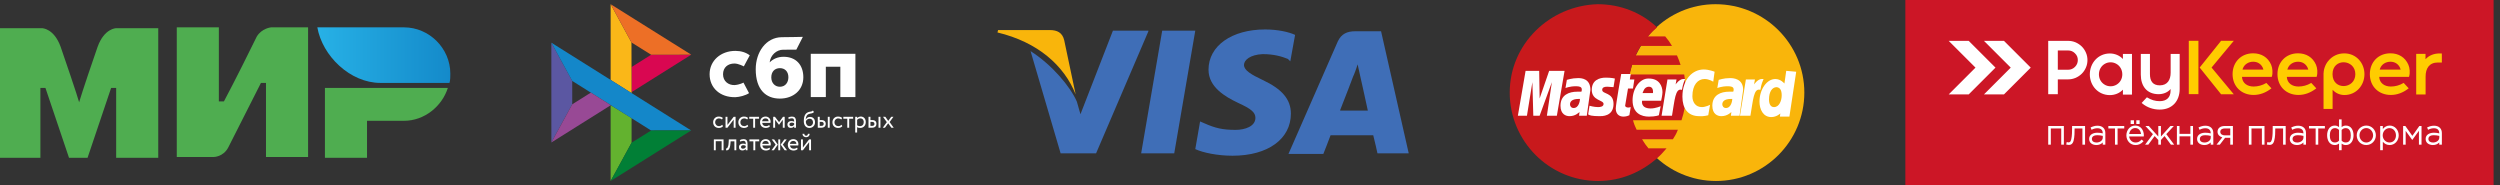 <svg width="297" height="22" viewBox="0 0 297 22" fill="none" xmlns="http://www.w3.org/2000/svg">
<rect x="0" y="0" width="297" height="22" fill="#333333" stroke="none"/>
<path d="M47.999 3.25H37.699C38.299 6.65 41.599 9.85 45.199 9.85H53.399C53.499 9.55 53.499 9.05 53.499 8.75C53.499 5.75 50.999 3.25 47.999 3.25Z" fill="url(#paint0_linear_1009_355)"/>
<path d="M38.602 10.45V18.75H43.602V14.35H48.002C50.402 14.35 52.502 12.65 53.202 10.45H38.602Z" fill="#4FAD50"/>
<path d="M21 3.25V18.65H25.4C25.4 18.65 26.5 18.65 27.1 17.55C30.1 11.65 31 9.85 31 9.85H31.6V18.65H36.6V3.25H32.2C32.2 3.25 31.1 3.35 30.5 4.35C28 9.45 26.6 12.05 26.6 12.05H26V3.25H21Z" fill="#4FAD50"/>
<path d="M0 18.75V3.35H5C5 3.35 6.4 3.35 7.2 5.55C9.2 11.35 9.4 12.15 9.4 12.15C9.4 12.15 9.8 10.75 11.6 5.55C12.4 3.35 13.8 3.35 13.8 3.35H18.8V18.75H13.8V10.45H13.2L10.4 18.75H8.2L5.4 10.45H4.8V18.75H0Z" fill="#4FAD50"/>
<path d="M65.5 5.071L67.983 9.616V12.389L65.503 16.925L65.5 5.071Z" fill="#5B57A2"/>
<path d="M75.031 7.963L77.357 6.503L82.118 6.498L75.031 10.945V7.963Z" fill="#D90751"/>
<path d="M75.018 5.044L75.031 11.062L72.543 9.496V0.5L75.018 5.044H75.018Z" fill="#FAB718"/>
<path d="M82.118 6.497L77.357 6.502L75.018 5.044L72.543 0.5L82.118 6.497H82.118Z" fill="#ED6F26"/>
<path d="M75.031 16.95V14.031L72.543 12.494L72.544 21.499L75.031 16.95Z" fill="#63B22F"/>
<path d="M77.352 15.504L67.982 9.616L65.5 5.071L82.109 15.498L77.352 15.504H77.352Z" fill="#1487C9"/>
<path d="M72.547 21.5L75.034 16.951L77.354 15.504L82.11 15.498L72.547 21.5Z" fill="#017F36"/>
<path d="M65.504 16.926L72.565 12.495L70.191 11.003L67.984 12.389L65.504 16.926Z" fill="#984995"/>
<path fill-rule="evenodd" clip-rule="evenodd" d="M92.644 11.713C94.246 11.713 95.436 10.707 95.436 9.181C95.436 7.705 94.558 6.746 93.091 6.746C92.414 6.746 91.856 6.99 91.435 7.412C91.535 6.541 92.254 5.905 93.045 5.905C93.228 5.905 94.603 5.902 94.603 5.902L95.38 4.378C95.38 4.378 93.654 4.419 92.852 4.419C91.018 4.451 89.78 6.158 89.78 8.232C89.78 10.647 90.988 11.713 92.644 11.713ZM92.654 8.096C93.249 8.096 93.661 8.497 93.661 9.181C93.661 9.797 93.295 10.305 92.654 10.306C92.041 10.306 91.629 9.836 91.629 9.192C91.629 8.507 92.041 8.096 92.654 8.096ZM101.622 6.395V11.53H99.832V7.928H98.109V11.53H96.319V6.395L101.622 6.395ZM87.269 10.107C87.901 10.06 88.323 9.811 88.323 9.811L88.986 11.066C88.561 11.345 87.865 11.526 87.361 11.546C85.556 11.579 84.301 10.454 84.301 8.816C84.301 7.197 85.636 6.045 87.361 6.045C88.044 6.045 88.632 6.233 89.073 6.576C88.98 6.744 88.854 6.978 88.734 7.201L88.542 7.559L88.367 7.887C88.367 7.887 87.731 7.546 87.251 7.546C86.468 7.546 85.897 8.012 85.897 8.826C85.897 9.66 86.544 10.13 87.269 10.107ZM85.898 14.985C85.843 15.056 85.771 15.11 85.685 15.146C85.596 15.183 85.502 15.202 85.406 15.202C85.311 15.203 85.217 15.187 85.127 15.154C85.047 15.124 84.973 15.077 84.912 15.017C84.85 14.956 84.802 14.883 84.771 14.803C84.736 14.714 84.719 14.62 84.72 14.524C84.72 14.43 84.736 14.342 84.769 14.26C84.801 14.177 84.847 14.105 84.904 14.046C84.93 14.018 84.959 13.993 84.989 13.971L85.008 13.958C85.028 13.945 85.048 13.932 85.069 13.921L85.092 13.909L85.109 13.902C85.188 13.866 85.274 13.848 85.369 13.848C85.471 13.848 85.566 13.861 85.652 13.887C85.706 13.903 85.756 13.927 85.8 13.957C85.826 13.975 85.85 13.995 85.872 14.018L85.767 14.2C85.716 14.153 85.656 14.117 85.591 14.095C85.53 14.075 85.465 14.064 85.4 14.065C85.343 14.065 85.288 14.076 85.235 14.098C85.183 14.12 85.135 14.151 85.094 14.191C85.052 14.232 85.02 14.282 84.998 14.337C84.973 14.393 84.962 14.456 84.962 14.526C84.962 14.597 84.975 14.661 84.999 14.717C85.024 14.774 85.057 14.822 85.099 14.862C85.14 14.903 85.189 14.934 85.245 14.954C85.268 14.963 85.291 14.97 85.315 14.975C85.35 14.983 85.386 14.986 85.423 14.986C85.501 14.986 85.572 14.97 85.632 14.94C85.663 14.924 85.693 14.905 85.721 14.883C85.746 14.864 85.769 14.842 85.79 14.819L85.898 14.985ZM86.194 15.171V13.875H86.421V14.841L87.16 13.875H87.387V15.171H87.16V14.206L86.421 15.171L86.194 15.171ZM88.892 14.985C88.836 15.057 88.763 15.112 88.679 15.146C88.629 15.167 88.576 15.183 88.522 15.192C88.482 15.198 88.441 15.202 88.4 15.202C88.362 15.202 88.324 15.2 88.287 15.195C88.23 15.187 88.175 15.174 88.122 15.154C88.103 15.147 88.085 15.139 88.068 15.131C88.046 15.12 88.026 15.109 88.006 15.096C87.97 15.073 87.936 15.047 87.906 15.017C87.845 14.956 87.797 14.883 87.765 14.803C87.731 14.714 87.714 14.62 87.715 14.524C87.715 14.43 87.731 14.342 87.764 14.26C87.795 14.177 87.841 14.105 87.899 14.046C87.956 13.984 88.025 13.938 88.103 13.902C88.185 13.865 88.273 13.846 88.363 13.848C88.422 13.848 88.479 13.852 88.533 13.861L88.565 13.866C88.577 13.869 88.589 13.872 88.601 13.874L88.622 13.88L88.646 13.887C88.733 13.913 88.806 13.957 88.866 14.018L88.761 14.2C88.71 14.153 88.651 14.117 88.586 14.095C88.57 14.09 88.555 14.085 88.539 14.081C88.528 14.079 88.517 14.076 88.506 14.074C88.495 14.072 88.485 14.071 88.474 14.069L88.451 14.067C88.432 14.065 88.413 14.064 88.395 14.065C88.281 14.065 88.171 14.11 88.088 14.191C88.078 14.202 88.068 14.213 88.058 14.225C88.047 14.239 88.037 14.254 88.027 14.269C88.013 14.29 88.002 14.313 87.992 14.337C87.987 14.349 87.982 14.362 87.978 14.375C87.973 14.39 87.969 14.405 87.966 14.421C87.96 14.454 87.956 14.489 87.956 14.526C87.956 14.56 87.959 14.592 87.965 14.622C87.968 14.64 87.972 14.657 87.977 14.674C87.982 14.689 87.987 14.703 87.994 14.717C88.009 14.753 88.028 14.785 88.05 14.814C88.063 14.832 88.077 14.847 88.093 14.862C88.134 14.903 88.183 14.934 88.239 14.954C88.296 14.975 88.355 14.986 88.418 14.986C88.444 14.986 88.47 14.984 88.494 14.981C88.542 14.974 88.585 14.96 88.626 14.94C88.686 14.91 88.74 14.869 88.784 14.819L88.892 14.985ZM89.01 13.875H90.174V14.105H89.706V15.171H89.478V14.105H89.01V13.875ZM91.458 15.03C91.395 15.088 91.322 15.13 91.235 15.158C91.152 15.186 91.065 15.2 90.978 15.2C90.943 15.201 90.908 15.199 90.873 15.195C90.812 15.187 90.753 15.173 90.695 15.152C90.61 15.12 90.538 15.075 90.479 15.015C90.419 14.955 90.372 14.882 90.341 14.801C90.309 14.718 90.292 14.625 90.292 14.523C90.291 14.433 90.306 14.343 90.337 14.258C90.364 14.178 90.408 14.106 90.465 14.044C90.492 14.016 90.521 13.99 90.553 13.967C90.589 13.94 90.629 13.918 90.67 13.9C90.718 13.88 90.769 13.865 90.825 13.856C90.865 13.85 90.907 13.846 90.952 13.846C90.978 13.846 91.005 13.848 91.031 13.851C91.054 13.854 91.078 13.858 91.1 13.863C91.129 13.87 91.156 13.879 91.183 13.89C91.254 13.917 91.319 13.958 91.373 14.011C91.387 14.024 91.4 14.039 91.413 14.054C91.423 14.067 91.433 14.079 91.442 14.093C91.456 14.113 91.469 14.135 91.48 14.157C91.487 14.17 91.494 14.184 91.5 14.198C91.513 14.229 91.523 14.26 91.531 14.293C91.542 14.339 91.547 14.388 91.547 14.44C91.547 14.5 91.543 14.551 91.533 14.596H90.549C90.56 14.719 90.604 14.814 90.686 14.883C90.768 14.951 90.871 14.985 90.996 14.985C91.039 14.985 91.08 14.981 91.119 14.975C91.156 14.968 91.191 14.958 91.224 14.946C91.291 14.919 91.347 14.887 91.389 14.849L91.458 15.03ZM90.942 14.063C90.824 14.063 90.731 14.095 90.66 14.161C90.591 14.225 90.546 14.313 90.535 14.408H91.311C91.306 14.3 91.271 14.216 91.207 14.155C91.196 14.145 91.184 14.135 91.172 14.127C91.161 14.119 91.149 14.112 91.136 14.105C91.127 14.1 91.117 14.096 91.107 14.092C91.059 14.073 91.004 14.063 90.942 14.063ZM91.856 13.875H92.063L92.555 14.517L93.02 13.875H93.222V15.171H92.995V14.226L92.552 14.828H92.543L92.083 14.226V15.171H91.856V13.875ZM93.741 13.914C93.773 13.9 93.806 13.889 93.84 13.88C93.913 13.859 93.989 13.848 94.07 13.848C94.148 13.848 94.217 13.856 94.275 13.874C94.314 13.885 94.349 13.901 94.378 13.92C94.407 13.939 94.431 13.96 94.451 13.986C94.483 14.026 94.508 14.074 94.526 14.129C94.549 14.2 94.56 14.283 94.56 14.378V15.173H94.347V15.005C94.31 15.055 94.258 15.098 94.193 15.136C94.129 15.174 94.044 15.193 93.938 15.193C93.861 15.193 93.793 15.178 93.736 15.149C93.724 15.142 93.712 15.135 93.7 15.127C93.692 15.121 93.684 15.116 93.677 15.11C93.669 15.103 93.661 15.096 93.653 15.088C93.581 15.018 93.545 14.919 93.545 14.793C93.544 14.732 93.557 14.671 93.583 14.616C93.606 14.566 93.641 14.522 93.683 14.487C93.725 14.452 93.777 14.426 93.837 14.408C93.849 14.405 93.861 14.402 93.873 14.399L93.891 14.395L93.912 14.391C93.949 14.384 93.988 14.38 94.028 14.38C94.083 14.381 94.138 14.387 94.192 14.398C94.248 14.408 94.301 14.43 94.347 14.464C94.347 14.438 94.347 14.413 94.346 14.389L94.343 14.354C94.342 14.334 94.34 14.316 94.337 14.298C94.33 14.247 94.317 14.203 94.297 14.168C94.287 14.152 94.276 14.136 94.263 14.123C94.257 14.117 94.25 14.111 94.243 14.105C94.238 14.102 94.233 14.098 94.227 14.095C94.222 14.091 94.216 14.088 94.209 14.085C94.171 14.065 94.12 14.054 94.057 14.054C93.978 14.054 93.912 14.063 93.86 14.082L93.832 14.092L93.809 14.102L93.782 14.113C93.756 14.124 93.731 14.136 93.705 14.149L93.644 13.965C93.675 13.946 93.707 13.929 93.741 13.914ZM94.017 14.985C94.1 14.985 94.168 14.967 94.22 14.93C94.266 14.898 94.309 14.86 94.346 14.817V14.653C94.321 14.634 94.294 14.619 94.266 14.606C94.25 14.599 94.233 14.593 94.216 14.588C94.205 14.585 94.193 14.582 94.18 14.579C94.166 14.576 94.152 14.574 94.137 14.572C94.112 14.569 94.086 14.567 94.058 14.567C94.024 14.567 93.991 14.571 93.958 14.58C93.941 14.584 93.925 14.59 93.91 14.597C93.896 14.603 93.883 14.611 93.87 14.619C93.846 14.637 93.824 14.659 93.808 14.686L93.805 14.692C93.803 14.697 93.8 14.702 93.799 14.706C93.796 14.712 93.795 14.717 93.793 14.723C93.791 14.728 93.79 14.733 93.789 14.739C93.787 14.752 93.785 14.766 93.785 14.781C93.785 14.842 93.805 14.892 93.846 14.929C93.869 14.95 93.898 14.966 93.932 14.975C93.958 14.981 93.986 14.985 94.017 14.985ZM96.695 13.307C96.655 13.361 96.612 13.398 96.566 13.419C96.519 13.441 96.469 13.456 96.415 13.468C96.374 13.476 96.331 13.484 96.286 13.493L96.241 13.501C96.172 13.514 96.106 13.536 96.044 13.567C96.02 13.577 95.997 13.59 95.976 13.604C95.96 13.615 95.946 13.626 95.932 13.638L95.915 13.654L95.905 13.664L95.894 13.676C95.886 13.685 95.879 13.695 95.872 13.704C95.857 13.724 95.844 13.744 95.832 13.765C95.82 13.786 95.809 13.807 95.799 13.83C95.775 13.887 95.756 13.947 95.743 14.009C95.73 14.072 95.723 14.133 95.719 14.193H95.725C95.745 14.146 95.773 14.105 95.808 14.069C95.843 14.032 95.883 14 95.927 13.974C95.937 13.969 95.947 13.963 95.956 13.958C95.967 13.952 95.979 13.947 95.99 13.941C96.016 13.93 96.043 13.92 96.071 13.912C96.123 13.897 96.176 13.89 96.231 13.89C96.284 13.889 96.337 13.895 96.389 13.908C96.419 13.915 96.449 13.925 96.478 13.936C96.549 13.965 96.614 14.01 96.666 14.068C96.719 14.126 96.759 14.195 96.784 14.27C96.811 14.349 96.826 14.437 96.826 14.535C96.826 14.625 96.81 14.711 96.777 14.791C96.763 14.826 96.747 14.859 96.728 14.89C96.703 14.931 96.674 14.968 96.642 15.002C96.583 15.064 96.512 15.113 96.435 15.146C96.354 15.181 96.265 15.2 96.169 15.2C96.064 15.2 95.97 15.181 95.887 15.144C95.804 15.106 95.733 15.053 95.674 14.983C95.615 14.915 95.571 14.831 95.539 14.73C95.507 14.63 95.492 14.518 95.492 14.394C95.492 14.298 95.497 14.197 95.509 14.092C95.52 13.989 95.543 13.889 95.576 13.791C95.61 13.695 95.659 13.607 95.72 13.53C95.782 13.453 95.864 13.392 95.966 13.347L95.988 13.337C95.999 13.332 96.01 13.328 96.022 13.324C96.042 13.316 96.062 13.309 96.083 13.303C96.095 13.3 96.107 13.296 96.12 13.293C96.136 13.289 96.151 13.286 96.167 13.283L96.246 13.269L96.288 13.261L96.331 13.254C96.356 13.249 96.382 13.243 96.406 13.236C96.425 13.23 96.445 13.223 96.463 13.216C96.474 13.212 96.484 13.206 96.494 13.2L96.507 13.192C96.53 13.175 96.551 13.153 96.571 13.125L96.695 13.307ZM95.735 14.437C95.733 14.514 95.744 14.591 95.766 14.665C95.785 14.727 95.815 14.785 95.854 14.836C95.891 14.883 95.938 14.92 95.99 14.946C96.044 14.972 96.101 14.985 96.164 14.985C96.212 14.985 96.256 14.978 96.297 14.965L96.312 14.96C96.32 14.957 96.328 14.954 96.336 14.95C96.385 14.928 96.43 14.897 96.468 14.857C96.505 14.817 96.535 14.77 96.554 14.718C96.574 14.666 96.586 14.609 96.586 14.547C96.586 14.42 96.551 14.315 96.481 14.231C96.457 14.203 96.43 14.18 96.399 14.161C96.374 14.146 96.347 14.133 96.317 14.124C96.275 14.112 96.228 14.105 96.176 14.105C96.069 14.104 95.964 14.141 95.88 14.209C95.843 14.239 95.811 14.274 95.786 14.314C95.778 14.327 95.77 14.34 95.763 14.354C95.758 14.365 95.753 14.377 95.749 14.389C95.743 14.404 95.738 14.421 95.735 14.437ZM98.341 13.875H98.568V15.171H98.341V13.875ZM97.381 13.875H97.153H97.152V15.173H97.565C97.585 15.173 97.605 15.172 97.624 15.171C97.636 15.17 97.648 15.169 97.66 15.168C97.67 15.167 97.68 15.166 97.69 15.164C97.737 15.157 97.78 15.146 97.818 15.132C97.834 15.126 97.849 15.119 97.863 15.112L97.882 15.103L97.897 15.095C97.907 15.089 97.917 15.082 97.926 15.075C97.933 15.071 97.938 15.067 97.944 15.062C97.951 15.056 97.958 15.051 97.964 15.045C97.97 15.039 97.976 15.033 97.981 15.027C98.022 14.983 98.052 14.935 98.069 14.88C98.08 14.847 98.088 14.815 98.092 14.781C98.095 14.758 98.097 14.735 98.097 14.711C98.097 14.698 98.096 14.686 98.095 14.674C98.095 14.663 98.094 14.652 98.092 14.642C98.088 14.608 98.082 14.576 98.072 14.543C98.056 14.49 98.029 14.442 97.99 14.401C97.951 14.36 97.9 14.327 97.835 14.302C97.77 14.277 97.69 14.264 97.591 14.264H97.381V13.875ZM97.546 14.956H97.381V14.481V14.478H97.549C97.57 14.478 97.59 14.479 97.609 14.48C97.638 14.482 97.664 14.487 97.688 14.493C97.706 14.497 97.722 14.503 97.737 14.509C97.755 14.518 97.771 14.528 97.785 14.539C97.8 14.553 97.813 14.569 97.823 14.586C97.835 14.606 97.843 14.628 97.848 14.652C97.853 14.672 97.855 14.695 97.855 14.718C97.855 14.796 97.832 14.854 97.786 14.895C97.766 14.912 97.739 14.926 97.706 14.936C97.663 14.949 97.61 14.956 97.546 14.956ZM100.07 14.985C100.016 15.056 99.944 15.11 99.858 15.146C99.769 15.183 99.674 15.202 99.579 15.202C99.484 15.203 99.389 15.187 99.3 15.154C99.219 15.124 99.146 15.077 99.084 15.017C99.061 14.994 99.039 14.969 99.02 14.942L99.004 14.919C98.998 14.911 98.993 14.902 98.988 14.893L98.98 14.88C98.976 14.872 98.971 14.864 98.967 14.855C98.961 14.843 98.955 14.832 98.95 14.82L98.943 14.803C98.909 14.714 98.892 14.62 98.893 14.524C98.893 14.43 98.909 14.342 98.942 14.26C98.973 14.177 99.019 14.105 99.077 14.046C99.135 13.984 99.203 13.938 99.281 13.902C99.363 13.865 99.452 13.846 99.541 13.848C99.643 13.848 99.738 13.861 99.825 13.887C99.911 13.913 99.984 13.957 100.044 14.018L99.939 14.2C99.918 14.18 99.895 14.162 99.871 14.147C99.859 14.139 99.847 14.132 99.834 14.125C99.825 14.12 99.815 14.115 99.804 14.111L99.785 14.103L99.764 14.095C99.702 14.075 99.638 14.064 99.573 14.065C99.55 14.065 99.527 14.066 99.505 14.07C99.472 14.075 99.439 14.085 99.407 14.098C99.355 14.12 99.307 14.151 99.267 14.191C99.254 14.205 99.241 14.219 99.23 14.234L99.22 14.247C99.2 14.275 99.183 14.305 99.17 14.337C99.146 14.393 99.135 14.456 99.135 14.526C99.135 14.597 99.147 14.661 99.172 14.717C99.196 14.774 99.229 14.822 99.271 14.862C99.313 14.903 99.362 14.934 99.418 14.954C99.474 14.975 99.533 14.986 99.596 14.986C99.643 14.986 99.686 14.98 99.727 14.969C99.737 14.966 99.747 14.963 99.757 14.959C99.773 14.954 99.789 14.947 99.804 14.94C99.864 14.91 99.918 14.869 99.963 14.819L100.07 14.985ZM100.188 13.875H101.353V14.105H100.884V15.171H100.657V14.105H100.188V13.875ZM101.6 13.876H101.827V14.028C101.87 13.976 101.932 13.934 102.011 13.899C102.09 13.864 102.173 13.846 102.262 13.846C102.277 13.846 102.291 13.846 102.306 13.847C102.334 13.849 102.363 13.853 102.391 13.858C102.431 13.867 102.471 13.879 102.508 13.896C102.579 13.926 102.643 13.972 102.694 14.031C102.746 14.091 102.786 14.162 102.812 14.238C102.825 14.277 102.835 14.318 102.842 14.361C102.85 14.406 102.853 14.454 102.853 14.503C102.853 14.6 102.837 14.692 102.806 14.778C102.774 14.864 102.73 14.937 102.671 15C102.611 15.062 102.54 15.112 102.461 15.147C102.379 15.181 102.288 15.2 102.188 15.2C102.12 15.2 102.054 15.193 101.991 15.179C101.928 15.164 101.873 15.142 101.827 15.112V15.748H101.6V13.876ZM102.196 14.063C102.12 14.063 102.05 14.081 101.985 14.116C101.921 14.151 101.867 14.193 101.827 14.242V14.884C101.879 14.92 101.935 14.947 101.995 14.963C102.05 14.978 102.107 14.985 102.169 14.985C102.233 14.986 102.296 14.974 102.355 14.948C102.407 14.927 102.455 14.893 102.494 14.851C102.533 14.808 102.563 14.758 102.582 14.702C102.602 14.644 102.613 14.582 102.613 14.512C102.613 14.497 102.613 14.482 102.612 14.468L102.61 14.445L102.608 14.429L102.606 14.412L102.603 14.396L102.599 14.377C102.595 14.361 102.591 14.346 102.586 14.331C102.569 14.276 102.542 14.229 102.506 14.188C102.47 14.148 102.427 14.117 102.375 14.095C102.322 14.073 102.263 14.063 102.196 14.063ZM104.368 13.875H104.596V15.171H104.368V13.875ZM103.407 13.875H103.18H103.178V15.173H103.591C103.691 15.173 103.775 15.158 103.844 15.132C103.913 15.106 103.967 15.071 104.008 15.027C104.048 14.983 104.078 14.935 104.095 14.88C104.114 14.825 104.123 14.769 104.123 14.711C104.123 14.653 104.114 14.598 104.098 14.543C104.082 14.49 104.055 14.442 104.016 14.401C103.978 14.36 103.926 14.327 103.861 14.302C103.796 14.277 103.716 14.264 103.617 14.264H103.407V13.875ZM103.574 14.956H103.408V14.481V14.478H103.577C103.686 14.478 103.765 14.498 103.812 14.539C103.858 14.58 103.883 14.64 103.883 14.718C103.883 14.796 103.86 14.854 103.814 14.894C103.768 14.935 103.687 14.956 103.574 14.956ZM105.685 14.5L106.171 15.171H105.892L105.517 14.647L105.136 15.171H104.872L105.355 14.511L104.9 13.875H105.179L105.526 14.364L105.878 13.875H106.142L105.685 14.5ZM85.73 16.773H85.032V17.853H84.805V16.558H85.957V17.853H85.73V16.773ZM87.246 16.787H86.798L86.783 17.006C86.773 17.122 86.761 17.224 86.746 17.312C86.737 17.364 86.727 17.411 86.716 17.453C86.685 17.567 86.648 17.654 86.605 17.715C86.562 17.776 86.511 17.818 86.454 17.839C86.394 17.861 86.332 17.872 86.269 17.871L86.251 17.646C86.276 17.648 86.304 17.642 86.336 17.628C86.368 17.613 86.399 17.581 86.43 17.533C86.46 17.483 86.487 17.413 86.511 17.323C86.536 17.232 86.552 17.112 86.56 16.962L86.583 16.559H87.473V17.855H87.246V16.787ZM87.89 16.646C87.946 16.61 88.012 16.581 88.086 16.56C88.16 16.539 88.238 16.528 88.316 16.528C88.497 16.528 88.625 16.575 88.697 16.667C88.77 16.759 88.806 16.89 88.806 17.058V17.853H88.593V17.686C88.556 17.735 88.504 17.779 88.439 17.817C88.374 17.855 88.29 17.874 88.183 17.874C88.066 17.874 87.971 17.839 87.899 17.769C87.859 17.731 87.831 17.684 87.813 17.628C87.798 17.582 87.791 17.531 87.791 17.474C87.791 17.464 87.791 17.455 87.791 17.446C87.793 17.425 87.795 17.405 87.799 17.386C87.805 17.355 87.815 17.326 87.828 17.297C87.852 17.247 87.886 17.203 87.929 17.168C87.951 17.149 87.977 17.132 88.005 17.118C88.029 17.107 88.055 17.097 88.083 17.089C88.143 17.071 88.206 17.061 88.274 17.061C88.329 17.062 88.384 17.068 88.438 17.079C88.458 17.082 88.479 17.088 88.498 17.095C88.532 17.107 88.564 17.123 88.593 17.144C88.593 17.084 88.59 17.029 88.583 16.978C88.579 16.951 88.574 16.926 88.566 16.904C88.563 16.892 88.558 16.881 88.554 16.87C88.55 16.863 88.547 16.855 88.543 16.849C88.523 16.814 88.494 16.785 88.455 16.766C88.43 16.753 88.4 16.743 88.364 16.739L88.347 16.737C88.333 16.736 88.318 16.735 88.303 16.735C88.224 16.735 88.157 16.744 88.106 16.763C88.091 16.768 88.076 16.774 88.061 16.78C88.024 16.795 87.987 16.811 87.951 16.83L87.89 16.646ZM88.264 17.666C88.316 17.666 88.362 17.659 88.402 17.644C88.426 17.636 88.447 17.624 88.467 17.61C88.513 17.578 88.556 17.541 88.593 17.498V17.333C88.514 17.275 88.418 17.248 88.306 17.248C88.293 17.248 88.279 17.248 88.266 17.249C88.246 17.252 88.225 17.255 88.205 17.261C88.172 17.269 88.142 17.282 88.117 17.3C88.093 17.317 88.071 17.339 88.056 17.367C88.04 17.395 88.032 17.425 88.032 17.462C88.032 17.523 88.053 17.572 88.093 17.61C88.133 17.647 88.189 17.666 88.264 17.666ZM89.03 16.558H90.195V16.788H89.726V17.853H89.499V16.788H89.03V16.558ZM91.358 17.797C91.326 17.814 91.292 17.829 91.255 17.84C91.169 17.868 91.083 17.883 90.998 17.883C90.901 17.884 90.806 17.868 90.715 17.834C90.63 17.802 90.558 17.757 90.499 17.698C90.44 17.638 90.393 17.567 90.361 17.484C90.329 17.4 90.312 17.307 90.312 17.205C90.311 17.115 90.327 17.025 90.357 16.94C90.37 16.903 90.386 16.868 90.406 16.834C90.428 16.795 90.454 16.759 90.485 16.726C90.543 16.665 90.613 16.615 90.691 16.582C90.772 16.547 90.866 16.528 90.972 16.528C91.051 16.528 91.13 16.543 91.204 16.572C91.274 16.599 91.339 16.64 91.393 16.693C91.447 16.746 91.49 16.81 91.52 16.881C91.552 16.953 91.567 17.034 91.567 17.122C91.567 17.182 91.563 17.233 91.553 17.278H90.57C90.58 17.401 90.624 17.497 90.706 17.565C90.788 17.633 90.892 17.667 91.017 17.667C91.1 17.667 91.176 17.654 91.244 17.628C91.311 17.602 91.368 17.57 91.409 17.531L91.478 17.712C91.442 17.745 91.402 17.774 91.358 17.797ZM90.961 16.744C90.843 16.744 90.749 16.776 90.679 16.841C90.609 16.906 90.565 16.994 90.554 17.089H91.33C91.324 16.981 91.29 16.897 91.225 16.835C91.161 16.776 91.073 16.744 90.961 16.744ZM91.966 16.558H91.678L92.148 17.182L91.656 17.853H91.935L92.404 17.182L91.966 16.558ZM92.687 16.558H92.46V17.853H92.687V16.558ZM92.999 17.182L93.499 17.853H93.218L92.743 17.182L93.184 16.557H93.466L92.999 17.182ZM94.76 17.712C94.697 17.77 94.624 17.812 94.537 17.84C94.454 17.868 94.367 17.882 94.28 17.883C94.183 17.884 94.088 17.868 93.997 17.834C93.912 17.802 93.84 17.757 93.781 17.698C93.722 17.638 93.675 17.567 93.643 17.484C93.611 17.4 93.594 17.307 93.594 17.205C93.593 17.115 93.608 17.025 93.639 16.94C93.666 16.861 93.71 16.788 93.767 16.726C93.825 16.665 93.895 16.615 93.972 16.582C94.054 16.547 94.148 16.528 94.254 16.528C94.333 16.528 94.412 16.543 94.485 16.572C94.556 16.599 94.621 16.64 94.675 16.693C94.729 16.746 94.772 16.81 94.802 16.881C94.833 16.953 94.849 17.034 94.849 17.122C94.849 17.182 94.845 17.233 94.835 17.278H93.852C93.862 17.401 93.906 17.497 93.988 17.565C94.07 17.633 94.174 17.667 94.299 17.667C94.382 17.667 94.458 17.654 94.526 17.628C94.593 17.602 94.649 17.57 94.691 17.531L94.76 17.712ZM94.243 16.744C94.125 16.744 94.031 16.776 93.961 16.841C93.891 16.906 93.847 16.994 93.836 17.089H94.612C94.606 16.981 94.572 16.897 94.507 16.835C94.442 16.776 94.353 16.744 94.243 16.744ZM95.613 16.063C95.65 16.102 95.702 16.122 95.771 16.122C95.897 16.122 95.968 16.046 95.978 15.895H96.191C96.191 15.953 96.18 16.006 96.16 16.055C96.14 16.105 96.111 16.147 96.076 16.182C96.059 16.197 96.042 16.211 96.024 16.223C95.999 16.24 95.973 16.255 95.943 16.266C95.914 16.278 95.883 16.287 95.85 16.292C95.824 16.296 95.797 16.298 95.769 16.298C95.742 16.298 95.716 16.297 95.692 16.294C95.653 16.288 95.617 16.28 95.584 16.266C95.531 16.244 95.485 16.217 95.449 16.182C95.427 16.161 95.409 16.137 95.393 16.11C95.383 16.093 95.374 16.075 95.367 16.055C95.356 16.028 95.349 15.999 95.344 15.969C95.34 15.945 95.338 15.921 95.338 15.895H95.552C95.558 15.969 95.578 16.025 95.613 16.063ZM95.384 17.853H95.157V16.557H95.384V17.523L96.123 16.557H96.35V17.853H96.123V16.888L95.384 17.853Z" fill="white"/>
<path d="M164.07 3.714H160.999C160.07 3.714 159.356 4 158.927 4.929L153.07 18.286H157.213C157.213 18.286 157.927 16.5 158.07 16.072C158.499 16.072 162.57 16.072 163.142 16.072C163.285 16.572 163.642 18.214 163.642 18.214H167.356L164.07 3.714ZM159.213 13.072C159.57 12.214 160.785 9 160.785 9C160.785 9.072 161.142 8.143 161.285 7.643L161.57 8.929C161.57 8.929 162.356 12.429 162.499 13.143H159.213V13.072Z" fill="#3F6EB7"/>
<path d="M153.357 13.5C153.357 16.5 150.643 18.5 146.429 18.5C144.643 18.5 142.929 18.143 142 17.714L142.571 14.429L143.071 14.643C144.357 15.214 145.214 15.429 146.786 15.429C147.929 15.429 149.143 15 149.143 14C149.143 13.357 148.643 12.929 147.071 12.214C145.571 11.5 143.571 10.357 143.571 8.286C143.571 5.429 146.357 3.5 150.286 3.5C151.786 3.5 153.071 3.786 153.857 4.143L153.286 7.286L153 7C152.286 6.714 151.357 6.429 150 6.429C148.5 6.5 147.786 7.143 147.786 7.714C147.786 8.357 148.643 8.857 150 9.5C152.286 10.571 153.357 11.786 153.357 13.5Z" fill="#3F6EB7"/>
<path d="M118.5 3.857L118.571 3.571H124.714C125.571 3.571 126.214 3.857 126.429 4.786L127.786 11.214C126.429 7.786 123.286 5 118.5 3.857Z" fill="#F9B50B"/>
<path d="M136.43 3.714L130.215 18.215H126.001L122.43 6.072C125.001 7.714 127.144 10.286 127.93 12.072L128.358 13.572L132.215 3.643H136.43V3.714Z" fill="#3F6EB7"/>
<path d="M138.07 3.643H141.999L139.499 18.215H135.57L138.07 3.643Z" fill="#3F6EB7"/>
<path d="M214.355 11C214.355 16.762 209.671 21.5 203.855 21.5C198.094 21.5 193.355 16.762 193.355 11C193.355 5.238 198.04 0.5 203.802 0.5C209.671 0.5 214.355 5.238 214.355 11Z" fill="#F9B50B"/>
<path d="M200.302 11.054C200.302 10.3 200.194 9.546 200.086 8.846H193.625C193.679 8.469 193.786 8.146 193.894 7.715H199.655C199.548 7.338 199.386 6.962 199.225 6.585H194.325C194.486 6.208 194.702 5.885 194.917 5.454H198.632C198.417 5.077 198.148 4.7 197.825 4.323H195.779C196.102 3.946 196.425 3.623 196.855 3.246C195.025 1.523 192.548 0.5 189.802 0.5C184.094 0.662 179.355 5.238 179.355 11C179.355 16.762 184.04 21.5 189.855 21.5C192.602 21.5 195.025 20.423 196.909 18.754C197.286 18.431 197.609 18.054 197.986 17.623H195.832C195.563 17.3 195.294 16.923 195.079 16.546H198.74C198.955 16.223 199.171 15.846 199.332 15.415H194.432C194.271 15.092 194.109 14.715 194.002 14.285H199.763C200.086 13.315 200.302 12.239 200.302 11.054Z" fill="#C8191C"/>
<path d="M193.569 13.693L193.73 12.723C193.676 12.723 193.569 12.777 193.461 12.777C193.084 12.777 193.03 12.562 193.084 12.454L193.407 10.516H193.999L194.161 9.439H193.622L193.73 8.792H192.599C192.599 8.792 191.953 12.454 191.953 12.885C191.953 13.531 192.33 13.854 192.869 13.854C193.192 13.854 193.461 13.746 193.569 13.693Z" fill="white"/>
<path d="M193.949 11.915C193.949 13.477 195.026 13.854 195.888 13.854C196.695 13.854 197.072 13.692 197.072 13.692L197.288 12.615C197.288 12.615 196.695 12.885 196.103 12.885C194.865 12.885 195.08 11.969 195.08 11.969H197.342C197.342 11.969 197.503 11.269 197.503 10.946C197.503 10.246 197.126 9.331 195.888 9.331C194.811 9.277 193.949 10.515 193.949 11.915ZM195.888 10.3C196.48 10.3 196.372 11 196.372 11.054H195.134C195.188 11 195.295 10.3 195.888 10.3Z" fill="white"/>
<path d="M202.94 13.692L203.156 12.454C203.156 12.454 202.617 12.723 202.186 12.723C201.433 12.723 201.056 12.131 201.056 11.431C201.056 10.085 201.702 9.385 202.51 9.385C203.048 9.385 203.533 9.708 203.533 9.708L203.694 8.523C203.694 8.523 203.048 8.254 202.402 8.254C201.11 8.254 199.871 9.385 199.871 11.485C199.871 12.885 200.517 13.8 201.863 13.8C202.348 13.854 202.94 13.692 202.94 13.692Z" fill="white"/>
<path d="M187.487 9.277C186.733 9.277 186.141 9.492 186.141 9.492L185.979 10.461C185.979 10.461 186.464 10.246 187.217 10.246C187.594 10.246 187.917 10.3 187.917 10.623C187.917 10.838 187.864 10.892 187.864 10.892H187.379C186.41 10.892 185.387 11.269 185.387 12.562C185.387 13.585 186.033 13.8 186.464 13.8C187.217 13.8 187.594 13.315 187.648 13.315L187.594 13.746H188.51L188.941 10.677C188.941 9.331 187.864 9.277 187.487 9.277ZM187.702 11.754C187.702 11.915 187.594 12.831 186.948 12.831C186.625 12.831 186.517 12.562 186.517 12.4C186.517 12.131 186.679 11.754 187.541 11.754C187.648 11.754 187.702 11.754 187.702 11.754Z" fill="white"/>
<path d="M190.018 13.8C190.287 13.8 191.687 13.854 191.687 12.346C191.687 10.946 190.341 11.216 190.341 10.677C190.341 10.408 190.556 10.3 190.933 10.3C191.095 10.3 191.687 10.354 191.687 10.354L191.849 9.331C191.849 9.331 191.472 9.223 190.772 9.223C189.964 9.223 189.103 9.546 189.103 10.677C189.103 11.969 190.503 11.862 190.503 12.346C190.503 12.669 190.126 12.723 189.856 12.723C189.372 12.723 188.833 12.562 188.833 12.562L188.672 13.585C188.78 13.692 189.103 13.8 190.018 13.8Z" fill="white"/>
<path d="M212.204 8.416L211.989 9.923C211.989 9.923 211.558 9.385 210.912 9.385C209.889 9.385 209.027 10.623 209.027 12.077C209.027 12.992 209.458 13.908 210.427 13.908C211.073 13.908 211.504 13.477 211.504 13.477L211.45 13.854H212.581L213.389 8.523L212.204 8.416ZM211.666 11.323C211.666 11.915 211.397 12.723 210.75 12.723C210.373 12.723 210.158 12.4 210.158 11.808C210.158 10.893 210.535 10.354 211.073 10.354C211.45 10.408 211.666 10.677 211.666 11.323Z" fill="white"/>
<path d="M181.401 13.746L182.047 9.762L182.155 13.746H182.909L184.363 9.762L183.77 13.746H184.955L185.87 8.416H184.04L182.909 11.7L182.855 8.416H181.24L180.324 13.746H181.401Z" fill="white"/>
<path d="M198.633 13.746C198.956 11.915 199.01 10.408 199.818 10.677C199.925 9.977 200.087 9.654 200.195 9.385H199.979C199.495 9.385 199.064 10.031 199.064 10.031L199.171 9.439H198.095L197.395 13.746H198.633Z" fill="white"/>
<path d="M205.526 9.277C204.772 9.277 204.18 9.492 204.18 9.492L204.018 10.461C204.018 10.461 204.503 10.246 205.257 10.246C205.633 10.246 205.957 10.3 205.957 10.623C205.957 10.838 205.903 10.892 205.903 10.892H205.418C204.449 10.892 203.426 11.269 203.426 12.562C203.426 13.585 204.072 13.8 204.503 13.8C205.257 13.8 205.633 13.315 205.687 13.315L205.633 13.746H206.657L207.087 10.677C207.087 9.331 205.903 9.277 205.526 9.277ZM205.795 11.754C205.795 11.915 205.687 12.831 205.041 12.831C204.718 12.831 204.61 12.562 204.61 12.4C204.61 12.131 204.772 11.754 205.633 11.754C205.741 11.754 205.741 11.754 205.795 11.754Z" fill="white"/>
<path d="M207.949 13.746C208.272 11.915 208.326 10.408 209.134 10.677C209.242 9.977 209.403 9.654 209.511 9.385H209.296C208.811 9.385 208.38 10.031 208.38 10.031L208.488 9.439H207.411L206.711 13.746H207.949Z" fill="white"/>
<path fill-rule="evenodd" clip-rule="evenodd" d="M226.355 0H296.238V22H226.355V0Z" fill="#CC1626"/>
<path fill-rule="evenodd" clip-rule="evenodd" d="M250.738 10.251C250.994 10.251 251.246 10.183 251.463 10.048C251.893 9.787 252.13 9.333 252.13 8.831C252.13 8.314 251.878 7.84 251.424 7.584C251.217 7.464 250.98 7.401 250.738 7.401C250.492 7.401 250.255 7.464 250.043 7.589C249.598 7.85 249.352 8.319 249.352 8.831C249.352 9.328 249.584 9.782 250.009 10.043C250.226 10.183 250.477 10.251 250.738 10.251ZM244.468 8.285V5.995H245.7C246.014 5.995 246.284 6.111 246.507 6.333V6.338C246.739 6.555 246.845 6.821 246.845 7.135C246.845 7.454 246.729 7.72 246.507 7.947C246.284 8.169 246.014 8.285 245.7 8.285H245.478H244.468ZM244.468 9.43H245.478H245.7C246.004 9.43 246.304 9.367 246.589 9.246C246.859 9.125 247.106 8.966 247.318 8.753C247.526 8.546 247.69 8.299 247.806 8.029C247.932 7.744 247.99 7.444 247.99 7.135C247.99 6.831 247.932 6.531 247.806 6.251C247.69 5.981 247.526 5.734 247.318 5.526C247.106 5.319 246.859 5.154 246.589 5.034C246.304 4.913 246.004 4.855 245.7 4.855H243.328V11.193H244.468V9.43ZM252.202 10.652C251.806 11.072 251.241 11.299 250.651 11.299C249.275 11.299 248.27 10.188 248.27 8.831C248.27 7.478 249.27 6.352 250.651 6.352C251.241 6.352 251.806 6.584 252.202 7.009V6.406H253.279V11.241H252.202V10.652ZM257.864 10.575C257.521 10.99 256.984 11.188 256.443 11.188C255.033 11.188 254.328 10.212 254.328 8.869V6.41H255.414V8.811C255.414 9.613 255.738 10.14 256.583 10.14C257.492 10.14 257.873 9.483 257.873 8.633V6.41H258.946V10.57C258.946 12.019 258.047 13.019 256.574 13.019C255.806 13.019 255.076 12.772 254.487 12.28L254.424 12.231L255.052 11.56L255.105 11.589C255.569 11.869 256.023 12.019 256.574 12.019C257.38 12.019 257.864 11.584 257.864 10.768V10.575Z" fill="white"/>
<path fill-rule="evenodd" clip-rule="evenodd" d="M276.292 7.715L276.326 7.647C276.331 7.642 276.331 7.633 276.336 7.628V7.623L276.369 7.56H276.374L276.384 7.541L276.394 7.531L276.403 7.507H276.408C276.418 7.488 276.427 7.473 276.437 7.459L276.442 7.449C276.447 7.444 276.452 7.434 276.456 7.425L276.461 7.42L276.481 7.396V7.391C276.5 7.362 276.519 7.338 276.539 7.314V7.309C276.548 7.299 276.553 7.294 276.558 7.285H276.563C277.017 6.691 277.717 6.343 278.466 6.343H278.567C279.92 6.372 280.896 7.473 280.896 8.811C280.896 10.169 279.896 11.289 278.514 11.289C277.983 11.289 277.461 11.062 277.113 10.661V12.941H276.036V8.705H276.041C276.051 8.405 276.118 8.111 276.239 7.831L276.244 7.821L276.249 7.802L276.258 7.787L276.268 7.763L276.278 7.739L276.292 7.715ZM260.027 4.845H261.172V11.183H260.027V4.845ZM262.733 8.024L265.375 11.202H263.868L261.322 8.024L263.868 4.845H265.375L262.733 8.024ZM266.346 9.13C266.384 9.888 266.993 10.28 267.727 10.28C268.239 10.28 268.751 10.14 269.196 9.879L269.244 9.85L269.848 10.492L269.78 10.545C269.186 10.999 268.486 11.28 267.727 11.28C266.278 11.28 265.23 10.265 265.23 8.811C265.23 7.391 266.235 6.333 267.669 6.333C268.645 6.333 269.428 6.802 269.814 7.695C269.978 8.082 270.027 8.676 269.901 9.077L269.882 9.13H266.346ZM271.674 9.13C271.713 9.888 272.321 10.28 273.056 10.28C273.572 10.28 274.085 10.14 274.524 9.879L274.577 9.85L275.176 10.492L275.113 10.545C274.514 10.999 273.814 11.28 273.056 11.28C271.606 11.28 270.563 10.265 270.563 8.811C270.563 7.391 271.563 6.333 273.002 6.333C273.973 6.333 274.756 6.802 275.142 7.695C275.312 8.082 275.355 8.676 275.229 9.077L275.215 9.13H271.674ZM282.649 9.13C282.688 9.888 283.297 10.28 284.031 10.28C284.543 10.28 285.06 10.14 285.499 9.879L285.553 9.845L286.152 10.492L286.084 10.545C285.49 10.999 284.789 11.28 284.031 11.28C282.582 11.28 281.538 10.265 281.538 8.811C281.538 7.391 282.538 6.333 283.978 6.333C284.949 6.333 285.731 6.802 286.118 7.695C286.287 8.082 286.33 8.676 286.205 9.077L286.19 9.13H282.649ZM277.104 8.811C277.104 10.777 279.814 10.613 279.814 8.811C279.814 7.009 277.104 6.845 277.104 8.811ZM266.409 8.27H268.892C268.877 8.188 268.843 8.106 268.809 8.029C268.597 7.579 268.177 7.333 267.679 7.333C267.138 7.333 266.626 7.628 266.442 8.159C266.428 8.193 266.418 8.232 266.409 8.27ZM271.737 8.27H274.225C274.205 8.188 274.176 8.106 274.138 8.029C273.925 7.579 273.505 7.333 273.012 7.333C272.466 7.333 271.954 7.628 271.771 8.159C271.761 8.193 271.747 8.232 271.737 8.27ZM282.712 8.27H285.2C285.181 8.188 285.152 8.106 285.113 8.029C284.9 7.579 284.48 7.333 283.987 7.333C283.442 7.333 282.929 7.628 282.746 8.154C282.731 8.193 282.722 8.232 282.712 8.27ZM288.151 7.038C288.581 6.56 289.185 6.348 289.837 6.348H290.088L290.093 7.425H289.625C288.591 7.425 288.161 8.13 288.161 9.096V11.222H287.045V6.401H288.151V7.038Z" fill="#FFCC00"/>
<path fill-rule="evenodd" clip-rule="evenodd" d="M244.874 15.26H243.637V17.183H243.328V14.97H245.188V17.183H244.874V15.26ZM247.391 15.26H246.463C246.463 15.699 246.458 16.274 246.347 16.699C246.294 16.897 246.202 17.11 245.995 17.183C245.917 17.211 245.84 17.216 245.763 17.216C245.69 17.216 245.584 17.202 245.516 17.183L245.468 17.168L245.526 16.873L245.584 16.888C245.618 16.897 245.69 16.917 245.729 16.917C245.763 16.917 245.801 16.912 245.835 16.902C245.98 16.864 246.033 16.68 246.062 16.555C246.164 16.139 246.164 15.564 246.164 15.134V14.97H247.705V17.183H247.391V15.26ZM249.806 15.844V15.825C249.806 15.419 249.56 15.236 249.168 15.236C248.937 15.236 248.734 15.294 248.531 15.395L248.478 15.424L248.362 15.144L248.41 15.12C248.661 15.004 248.898 14.936 249.178 14.936C249.434 14.936 249.7 14.994 249.883 15.183C250.052 15.352 250.115 15.579 250.115 15.815V17.183H249.806V16.926C249.613 17.129 249.347 17.231 249.057 17.231C248.613 17.231 248.188 16.999 248.188 16.506C248.188 15.97 248.695 15.767 249.164 15.767C249.391 15.767 249.593 15.791 249.806 15.844ZM251.26 15.26H250.473V14.97H252.361V15.26H251.569V17.183H251.26V15.26ZM252.941 16.212C252.994 16.617 253.284 16.931 253.709 16.931C253.989 16.931 254.202 16.82 254.39 16.617L254.429 16.579L254.651 16.777L254.613 16.82C254.356 17.091 254.081 17.231 253.7 17.231C253.052 17.231 252.613 16.695 252.613 16.071C252.613 15.468 253.038 14.917 253.666 14.917C254.323 14.917 254.69 15.463 254.69 16.076C254.69 16.105 254.685 16.134 254.685 16.163L254.675 16.212H252.941ZM253.12 14.729V14.289H253.516V14.729H253.12ZM253.796 14.729V14.289H254.187V14.729H253.796ZM255.767 15.936L254.873 14.97H255.279L256.405 16.221V14.97H256.719V16.221L257.844 14.97H258.25L257.356 15.936L258.289 17.183H257.902L257.149 16.163L256.719 16.632V17.183H256.405V16.632L255.975 16.163L255.221 17.183H254.84L255.767 15.936ZM258.926 15.902H260.216V14.97H260.53V17.183H260.216V16.197H258.926V17.183H258.617V14.97H258.926V15.902ZM262.631 15.844V15.825C262.631 15.419 262.38 15.236 261.994 15.236C261.762 15.236 261.559 15.294 261.356 15.395L261.303 15.424L261.187 15.144L261.235 15.12C261.487 15.004 261.723 14.936 262.003 14.936C262.259 14.936 262.52 14.994 262.709 15.183C262.878 15.352 262.941 15.579 262.941 15.815V17.183H262.631V16.926C262.433 17.129 262.172 17.231 261.883 17.231C261.433 17.231 261.013 16.999 261.013 16.506C261.013 15.97 261.52 15.767 261.989 15.767C262.216 15.767 262.414 15.791 262.631 15.844ZM264.008 16.323C263.694 16.236 263.443 15.999 263.443 15.651C263.443 15.183 263.844 14.97 264.269 14.97H265.269V17.183H264.955V16.371H264.341L263.718 17.183H263.327L264.008 16.323ZM268.713 15.26H267.477V17.183H267.163V14.97H269.022V17.183H268.713V15.26ZM271.23 15.26H270.302C270.302 15.699 270.298 16.274 270.182 16.699C270.129 16.897 270.042 17.11 269.829 17.183C269.757 17.211 269.679 17.216 269.602 17.216C269.53 17.216 269.423 17.202 269.356 17.183L269.307 17.168L269.365 16.873L269.423 16.888C269.457 16.897 269.53 16.917 269.568 16.917C269.602 16.917 269.641 16.912 269.674 16.902C269.815 16.864 269.868 16.68 269.902 16.555C269.998 16.139 269.998 15.564 269.998 15.134V14.97H271.539V17.183H271.23V15.26ZM273.645 15.844V15.825C273.645 15.419 273.394 15.236 273.008 15.236C272.776 15.236 272.573 15.294 272.37 15.395L272.317 15.424L272.201 15.144L272.249 15.12C272.5 15.004 272.737 14.936 273.017 14.936C273.273 14.936 273.534 14.994 273.723 15.183C273.892 15.352 273.95 15.579 273.95 15.815V17.183H273.645V16.926C273.447 17.129 273.182 17.231 272.892 17.231C272.447 17.231 272.027 16.999 272.027 16.506C272.027 15.97 272.534 15.767 273.003 15.767C273.23 15.767 273.428 15.791 273.645 15.844ZM275.099 15.26H274.307V14.97H276.196V15.26H275.408V17.183H275.099V15.26ZM277.877 17.052C277.727 17.163 277.577 17.231 277.375 17.231C276.727 17.231 276.462 16.641 276.462 16.067C276.462 15.497 276.727 14.917 277.375 14.917C277.582 14.917 277.727 14.985 277.877 15.1V14.183H278.186V15.1C278.331 14.985 278.481 14.917 278.688 14.917C279.336 14.917 279.601 15.501 279.601 16.076C279.601 16.646 279.331 17.231 278.688 17.231C278.466 17.231 278.336 17.173 278.186 17.057V17.844H277.877V17.052ZM281.113 17.231C280.466 17.231 279.978 16.714 279.978 16.076C279.978 15.439 280.476 14.917 281.118 14.917C281.766 14.917 282.254 15.439 282.254 16.076C282.254 16.709 281.756 17.231 281.113 17.231ZM283.08 15.328C283.282 15.076 283.543 14.917 283.891 14.917C284.529 14.917 284.968 15.458 284.968 16.076C284.968 16.69 284.524 17.231 283.891 17.231C283.553 17.231 283.282 17.086 283.08 16.84V17.844H282.766V14.97H283.08V15.328ZM286.587 16.139L287.417 14.97H287.678V17.183H287.369V15.54L286.577 16.632L285.794 15.545V17.183H285.49V14.97H285.756L286.587 16.139ZM289.784 15.844V15.825C289.784 15.419 289.533 15.236 289.147 15.236C288.915 15.236 288.712 15.294 288.509 15.395L288.456 15.424L288.34 15.144L288.388 15.12C288.64 15.004 288.876 14.936 289.157 14.936C289.413 14.936 289.673 14.994 289.862 15.183C290.031 15.352 290.094 15.579 290.094 15.815V17.183H289.784V16.926C289.586 17.129 289.326 17.231 289.036 17.231C288.586 17.231 288.166 16.999 288.166 16.506C288.166 15.97 288.673 15.767 289.142 15.767C289.369 15.767 289.567 15.791 289.784 15.844ZM249.811 16.144C249.593 16.091 249.381 16.062 249.149 16.062C248.859 16.062 248.516 16.158 248.516 16.506C248.516 16.815 248.792 16.931 249.067 16.931C249.415 16.931 249.811 16.728 249.811 16.337V16.144ZM252.946 15.922H254.356C254.308 15.54 254.081 15.211 253.661 15.211C253.255 15.211 252.994 15.55 252.946 15.922ZM262.636 16.144C262.414 16.091 262.201 16.062 261.974 16.062C261.685 16.062 261.342 16.158 261.342 16.506C261.342 16.815 261.617 16.931 261.892 16.931C262.24 16.931 262.636 16.728 262.636 16.337V16.144ZM264.955 16.081V15.26H264.298C264.037 15.26 263.771 15.366 263.771 15.661C263.771 15.956 264.047 16.081 264.308 16.081H264.955ZM273.65 16.144C273.428 16.091 273.215 16.062 272.988 16.062C272.698 16.062 272.356 16.158 272.356 16.506C272.356 16.815 272.631 16.931 272.906 16.931C273.254 16.931 273.65 16.728 273.65 16.337V16.144ZM277.877 16.709V15.439C277.742 15.303 277.592 15.221 277.394 15.221C276.911 15.221 276.785 15.675 276.785 16.081C276.785 16.506 276.896 16.926 277.394 16.926C277.592 16.926 277.742 16.849 277.877 16.709ZM278.186 15.439V16.709C278.321 16.849 278.471 16.926 278.669 16.926C279.167 16.926 279.273 16.497 279.273 16.076C279.273 15.671 279.147 15.221 278.669 15.221C278.471 15.221 278.321 15.303 278.186 15.439ZM281.118 16.931C281.582 16.931 281.925 16.521 281.925 16.076C281.925 15.622 281.577 15.216 281.113 15.216C280.65 15.216 280.307 15.622 280.307 16.076C280.307 16.535 280.65 16.931 281.118 16.931ZM283.872 16.926C284.36 16.926 284.64 16.545 284.64 16.076C284.64 15.622 284.34 15.221 283.872 15.221C283.403 15.221 283.065 15.627 283.065 16.081C283.065 16.53 283.408 16.926 283.872 16.926ZM289.789 16.144C289.567 16.091 289.355 16.062 289.128 16.062C288.838 16.062 288.495 16.158 288.495 16.506C288.495 16.815 288.77 16.931 289.045 16.931C289.393 16.931 289.789 16.728 289.789 16.337V16.144Z" fill="white"/>
<path fill-rule="evenodd" clip-rule="evenodd" d="M235.692 11.217L238.875 8.034L235.692 4.855C236.484 4.855 237.277 4.855 238.069 4.855L241.252 8.034L238.069 11.217C237.277 11.217 236.484 11.217 235.692 11.217ZM231.504 11.217L234.687 8.034L231.504 4.855C232.296 4.855 233.088 4.855 233.881 4.855L237.064 8.034L233.881 11.217C233.088 11.217 232.296 11.217 231.504 11.217Z" fill="white"/>
<defs>
<linearGradient id="paint0_linear_1009_355" x1="37.681" y1="6.597" x2="53.464" y2="6.597" gradientUnits="userSpaceOnUse">
<stop stop-color="#27B1E6"/>
<stop offset="1" stop-color="#148ACA"/>
</linearGradient>
</defs>
</svg>
